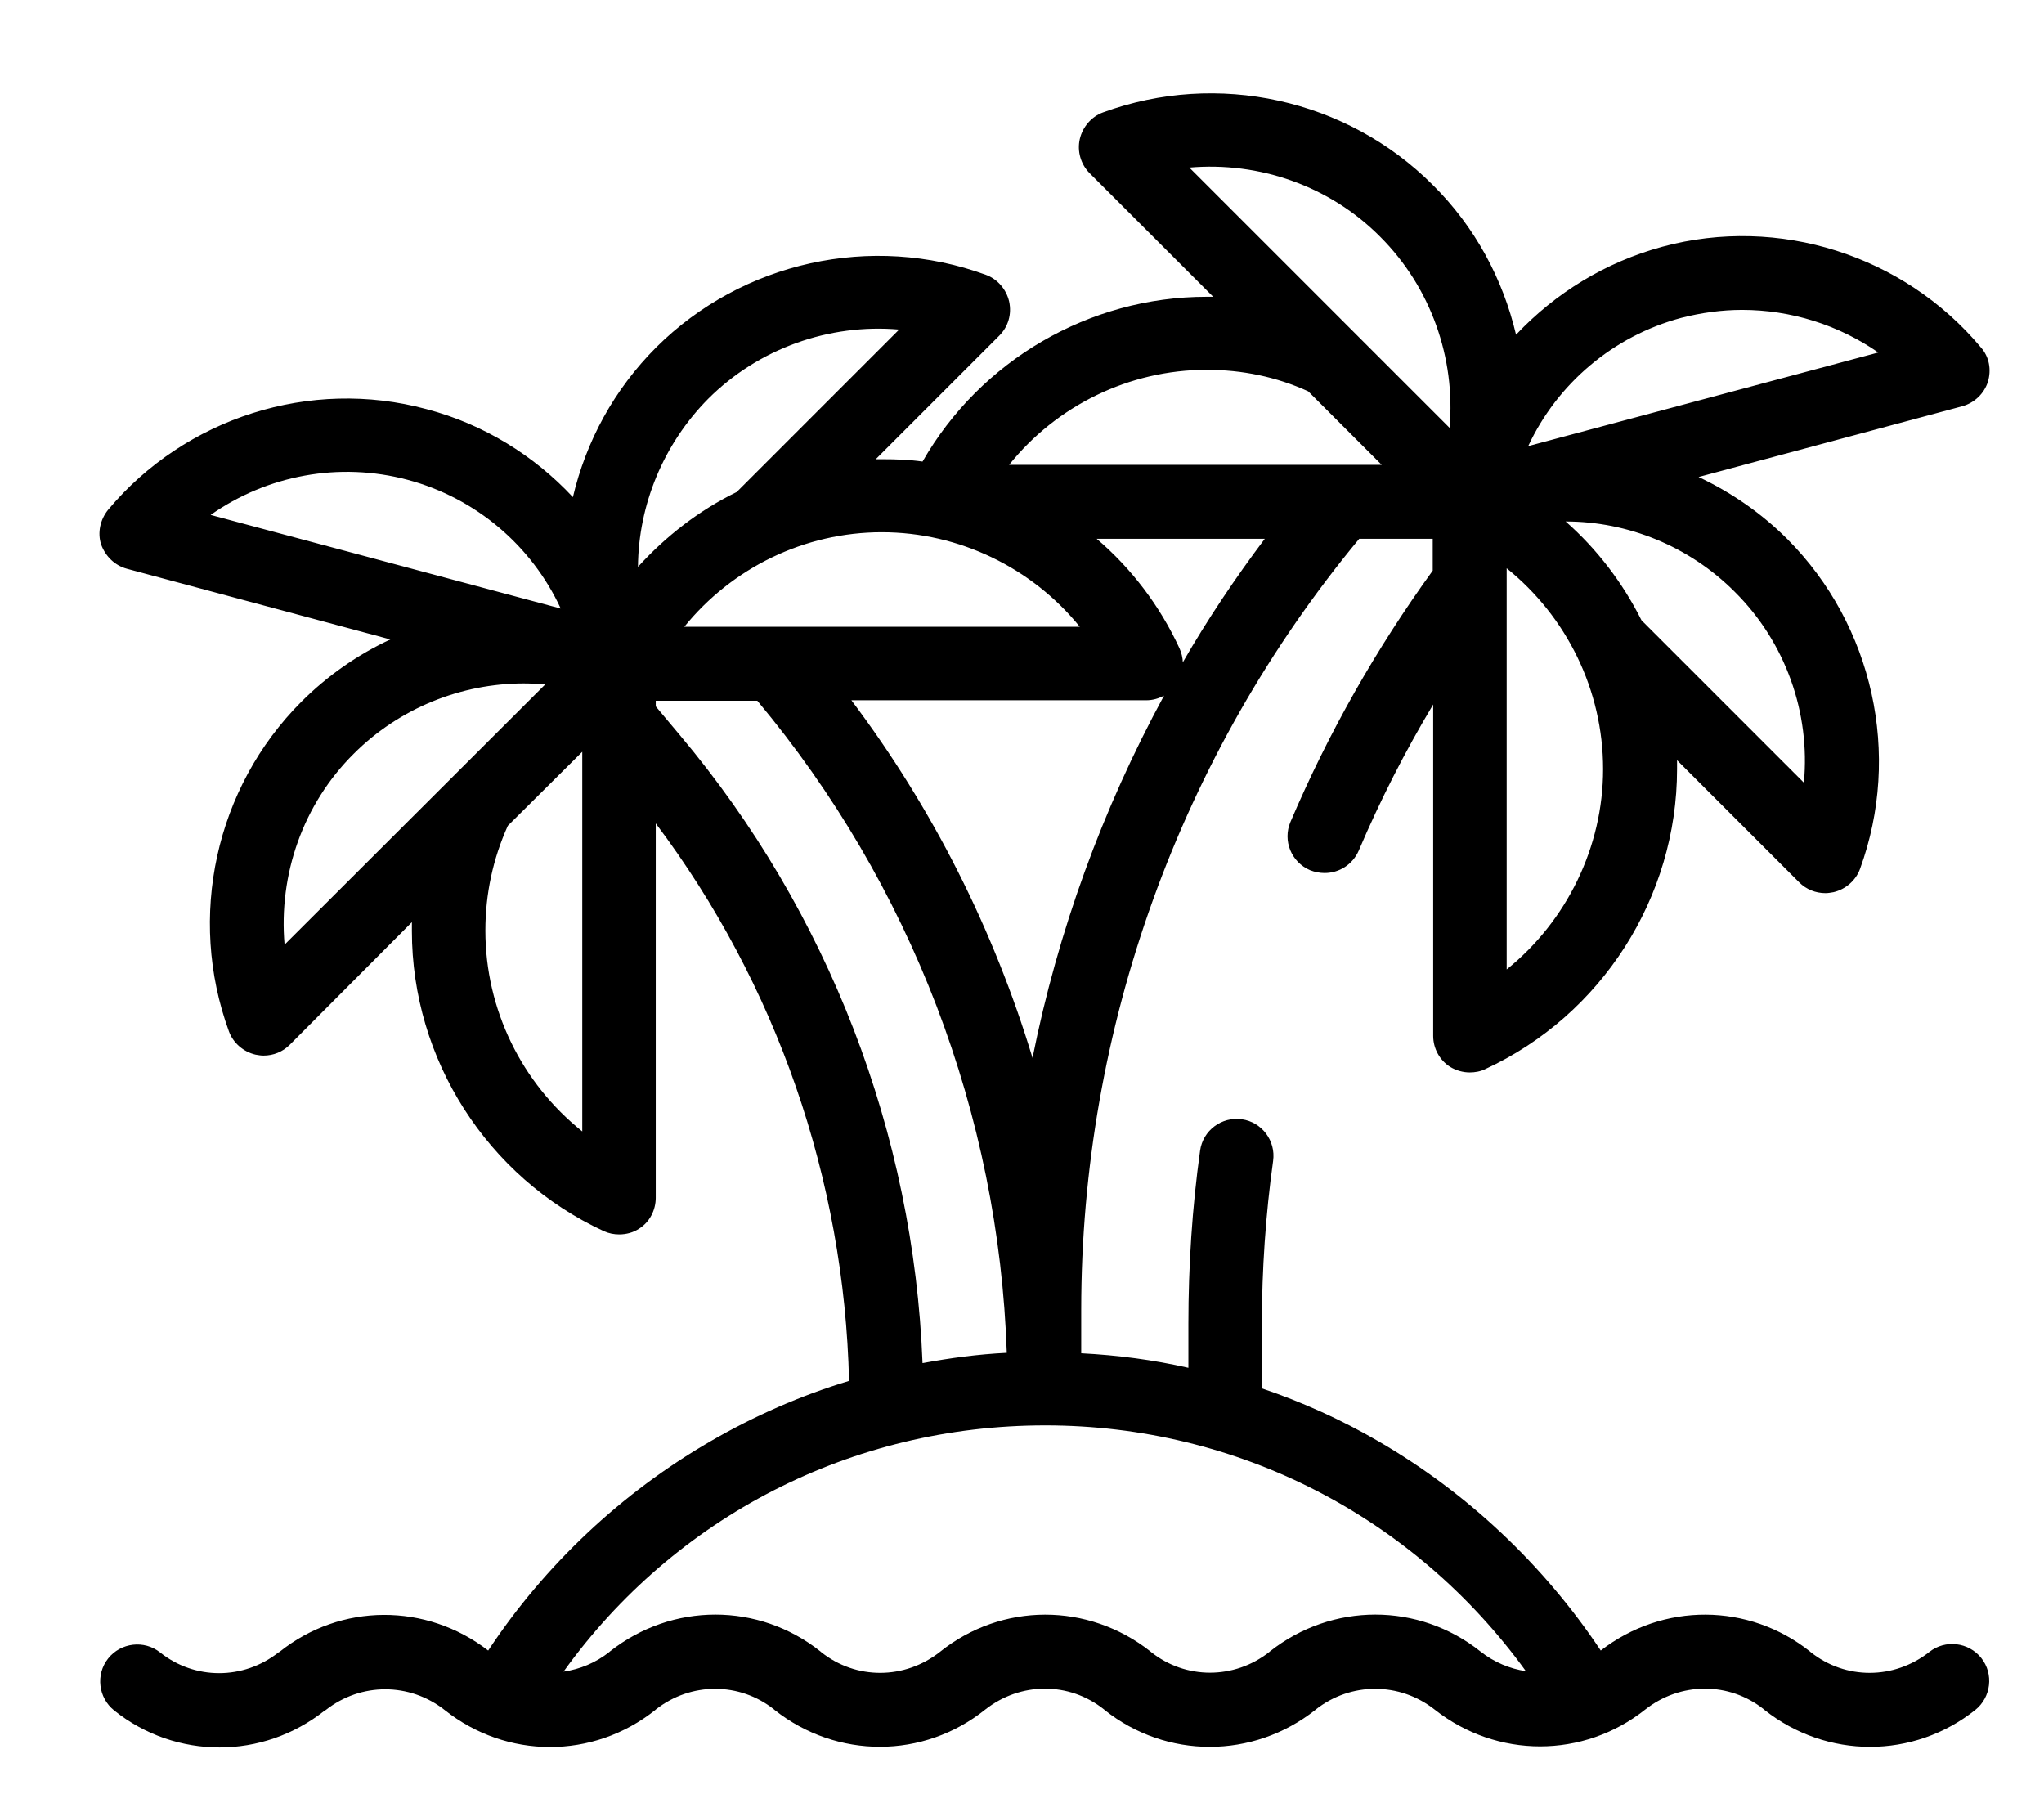 <?xml version="1.0" encoding="utf-8"?>
<!-- Generator: Adobe Illustrator 24.3.1, SVG Export Plug-In . SVG Version: 6.00 Build 0)  -->
<svg version="1.1" id="Layer_1" xmlns="http://www.w3.org/2000/svg" xmlns:xlink="http://www.w3.org/1999/xlink" x="0px" y="0px"
	 viewBox="0 0 436.7 385.2" style="enable-background:new 0 0 436.7 385.2;" xml:space="preserve">
<path id="XMLID_419_" d="M27.1,121.5l56.3,15.1c-6.9,3.2-13.4,7.7-19,13.3c-18.4,18.4-24.4,46-15.5,70.4c0.9,2.5,3.1,4.4,5.7,5
	c0.6,0.1,1.1,0.2,1.7,0.2c2.1,0,4.1-0.8,5.6-2.3L88,197c0,0.6,0,1.2,0,1.9c0,27.4,16.1,52.6,41,64.1c1.1,0.5,2.2,0.7,3.3,0.7
	c1.5,0,3-0.4,4.2-1.2c2.3-1.4,3.6-4,3.6-6.6v-80c25.8,34.3,40.3,76.1,41.3,119.1c-10.3,3.1-20.3,7.5-29.6,12.9
	c-19,11-35.4,26.4-47.5,44.7c-13.2-10.2-31.5-10.2-44.6,0.3l-0.2,0.1c-7.5,5.9-17.9,5.9-25.3,0c-3.4-2.7-8.4-2.1-11.1,1.3
	c-2.7,3.4-2.1,8.4,1.3,11.1c6.6,5.3,14.6,7.9,22.5,7.9c7.9,0,15.8-2.6,22.5-7.9l0.2-0.1c7.5-5.9,17.9-5.9,25.4,0
	c13.2,10.5,31.7,10.6,45,0l0.1-0.1c7.5-5.9,17.9-5.9,25.3,0l0.1,0.1c13.3,10.5,31.8,10.5,45-0.1c7.5-5.9,17.9-6,25.4,0l0.1,0.1
	c13.2,10.5,31.7,10.5,45,0l0.1-0.1c7.5-5.9,17.9-5.9,25.4,0c0,0,0,0,0,0c13.3,10.5,31.8,10.5,45,0c7.5-5.9,17.9-6,25.4,0l0.1,0.1
	c13.3,10.5,31.8,10.5,45,0c3.4-2.7,4-7.7,1.3-11.1c-2.7-3.4-7.7-4-11.1-1.3c-7.5,5.9-17.9,6-25.4,0l-0.1-0.1
	c-13.1-10.4-31.4-10.5-44.7-0.2c-12.2-18.3-28.5-33.7-47.5-44.7c-7.9-4.6-16.3-8.4-24.9-11.3v-13.8c0-11.6,0.8-23.3,2.4-34.8
	c0.6-4.3-2.4-8.3-6.7-8.9c-4.3-0.6-8.3,2.4-8.9,6.7c-1.7,12.2-2.5,24.6-2.5,37v9.4c-7.5-1.7-15.1-2.7-22.9-3.1v-9.3
	c0-60.1,21.1-118.5,59.4-164.7h15.7v6.8c-12.1,16.7-22.3,34.7-30.4,53.7c-1.7,4,0.2,8.6,4.2,10.3c1,0.4,2.1,0.6,3.1,0.6
	c3.1,0,6-1.8,7.3-4.8c4.6-10.8,9.9-21.2,15.9-31.2v70.8c0,2.7,1.4,5.2,3.6,6.6c1.3,0.8,2.8,1.2,4.2,1.2c1.1,0,2.3-0.2,3.3-0.7
	c24.9-11.5,41-36.7,41-64.1c0-0.6,0-1.2,0-1.9l26.1,26.1c1.5,1.5,3.5,2.3,5.6,2.3c0.6,0,1.1-0.1,1.7-0.2c2.6-0.6,4.8-2.5,5.7-5
	c8.9-24.4,2.8-52-15.5-70.4c-5.6-5.6-12-10-19-13.3l56.3-15.1c2.6-0.7,4.7-2.7,5.5-5.2c0.8-2.6,0.3-5.4-1.5-7.4
	c-16.5-19.7-43.2-28.2-68-21.5c-12.2,3.3-22.9,9.9-31.3,18.8c-2.8-11.9-8.8-23.1-17.8-32c-18.4-18.4-46-24.4-70.4-15.5
	c-2.5,0.9-4.4,3.1-5,5.7c-0.6,2.6,0.2,5.4,2.1,7.3l26.4,26.4c-0.5,0-1,0-1.4,0c-25.1,0-48.3,13.6-60.7,35.2
	c-2.8-0.4-5.7-0.5-8.6-0.5c-0.5,0-1,0-1.4,0l26.4-26.4c1.9-1.9,2.7-4.6,2.1-7.3c-0.6-2.6-2.5-4.8-5-5.7c-24.4-8.9-52-2.8-70.4,15.5
	c-9,9-15,20.1-17.8,32c-8.3-8.9-19.1-15.6-31.3-18.8c-24.8-6.7-51.5,1.8-68,21.5c-1.7,2.1-2.3,4.9-1.5,7.4
	C22.5,118.8,24.5,120.8,27.1,121.5L27.1,121.5z M60.8,201.8c-1.3-14.9,3.9-30,14.8-40.8c9.7-9.7,22.9-15,36.3-15
	c1.5,0,3.1,0.1,4.6,0.2L60.8,201.8z M103.7,198.8c0-7.8,1.6-15.3,4.8-22.4l15.9-15.8v81.1C111.5,231.4,103.7,215.7,103.7,198.8z
	 M145.3,157.1l-5.2-6.2v-1.2h21.7c32.8,39.2,51.6,88.4,53.3,139.3c-6.1,0.3-12.1,1.1-18,2.2C195.2,242.1,177,194.8,145.3,157.1
	L145.3,157.1z M326,357c-3.4-0.5-6.8-1.9-9.7-4.2c0,0,0,0,0,0c-13.2-10.5-31.7-10.5-45,0l-0.1,0.1c-7.5,5.9-17.9,5.9-25.3,0
	l-0.1-0.1c-13.3-10.5-31.8-10.5-45,0.1c-7.5,5.9-17.9,6-25.4,0l-0.1-0.1c-13.2-10.5-31.7-10.5-45,0l-0.1,0.1
	c-2.9,2.3-6.3,3.7-9.8,4.2c23.8-33.1,61.6-52.6,102.9-52.6C264.4,304.5,302.1,324,326,357z M220.6,226
	c-8.3-27.4-21.3-53.3-38.7-76.4h63c1.4,0,2.7-0.4,3.8-1C235.5,172.9,226,199,220.6,226z M321.9,207.1v-85.7
	c12.8,10.3,20.6,26,20.6,42.9C342.5,181,334.7,196.8,321.9,207.1z M385.4,167.2l-34.7-34.7c-4-8-9.5-15.2-16.2-21.1
	c13.3,0,26.4,5.3,36.1,15C381.5,137.2,386.8,152.3,385.4,167.2L385.4,167.2z M359.2,67.9c4.3-1.1,8.7-1.7,13-1.7
	c10.4,0,20.6,3.2,29.1,9.1l-74.8,20C332.7,82,344.6,71.8,359.2,67.9z M294.9,50.6c10.8,10.8,16.1,25.9,14.8,40.8l-55.6-55.6
	C269,34.5,284.1,39.7,294.9,50.6z M257.8,79c7.6,0,14.9,1.5,21.7,4.6l15.7,15.7h-79.6C225.7,86.7,241.2,79,257.8,79L257.8,79z
	 M270.3,115c-6.4,8.5-12.3,17.3-17.6,26.5c0-1-0.3-2.1-0.7-3c-4.2-9.1-10.3-17.1-17.7-23.4H270.3z M230.7,133.9h-84.5
	c10.2-12.6,25.7-20.2,42.2-20.2S220.5,121.3,230.7,133.9z M151.3,85.2c10.8-10.8,25.9-16.1,40.8-14.8l-34.7,34.7
	c-8,3.9-15.1,9.4-21.1,16C136.4,107.9,141.7,94.9,151.3,85.2z M87.1,102.5c14.6,3.9,26.5,14.1,32.7,27.5L45,110
	C57.1,101.5,72.5,98.6,87.1,102.5z"/>
</svg>
